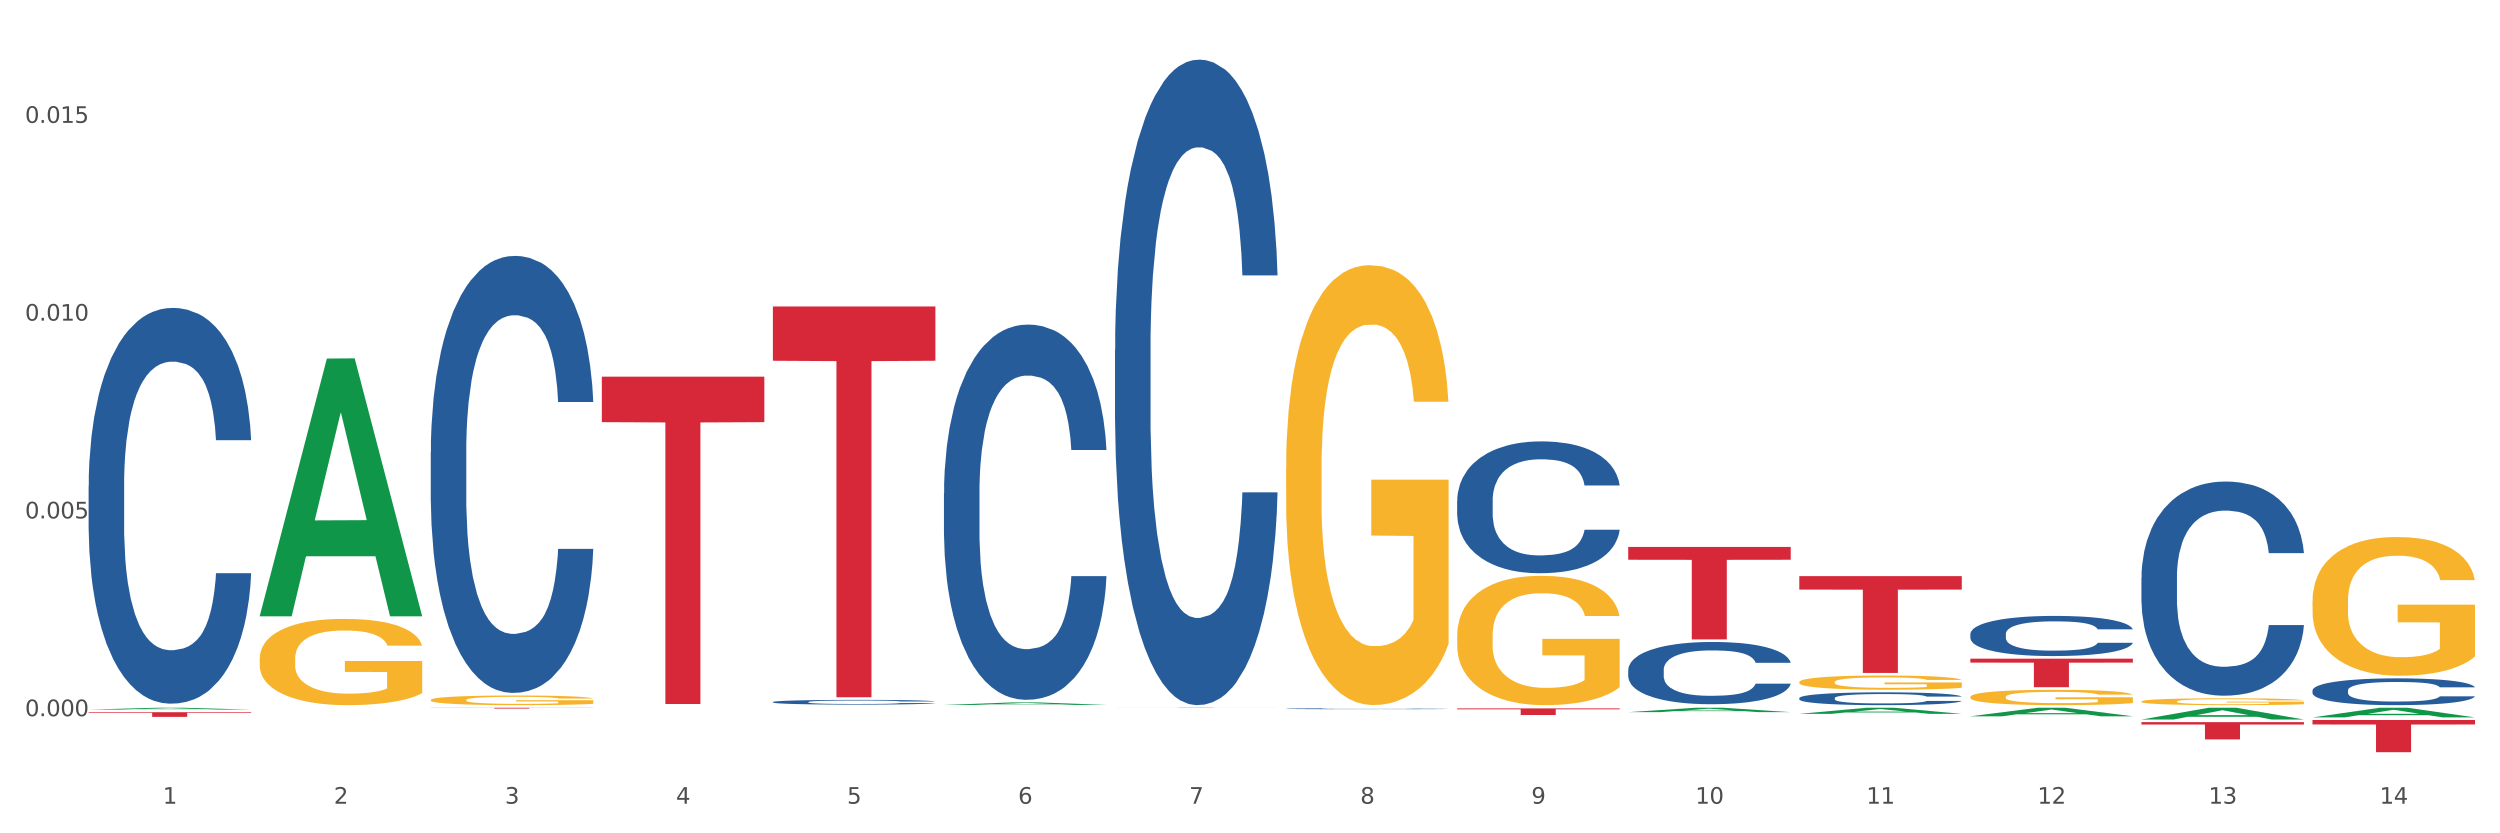 <?xml version="1.0" encoding="utf-8" standalone="no"?>
<!DOCTYPE svg PUBLIC "-//W3C//DTD SVG 1.1//EN"
  "http://www.w3.org/Graphics/SVG/1.1/DTD/svg11.dtd">
<svg xmlns:xlink="http://www.w3.org/1999/xlink" width="1080pt" height="360pt" viewBox="0 0 1080 360" xmlns="http://www.w3.org/2000/svg" version="1.1">
 <rect x="0" y="0" width="1080" height="360" fill="#333333" stroke="none"/>
 <defs>
  <style type="text/css">*{stroke-linejoin: round; stroke-linecap: butt}</style>
 </defs>
 <g id="figure_1">
  <g id="patch_1">
   <path d="M 0 360 
L 1080 360 
L 1080 0 
L 0 0 
z
" style="fill: #ffffff; stroke: #ffffff; stroke-linejoin: miter"/>
  </g>
  <g id="axes_1">
   <g id="matplotlib.axis_1">
    <g id="xtick_1">
     <g id="text_1">
      <!-- 1 -->
      <g style="fill: #4d4d4d" transform="translate(70.332 347.204) scale(0.096 -0.096)">
       <defs>
        <path id="DejaVuSans-31" d="M 794 531 
L 1825 531 
L 1825 4091 
L 703 3866 
L 703 4441 
L 1819 4666 
L 2450 4666 
L 2450 531 
L 3481 531 
L 3481 0 
L 794 0 
L 794 531 
z
" transform="scale(0.016)"/>
       </defs>
       <use xlink:href="#DejaVuSans-31"/>
      </g>
     </g>
    </g>
    <g id="xtick_2">
     <g id="text_2">
      <!-- 2 -->
      <g style="fill: #4d4d4d" transform="translate(144.233 347.204) scale(0.096 -0.096)">
       <defs>
        <path id="DejaVuSans-32" d="M 1228 531 
L 3431 531 
L 3431 0 
L 469 0 
L 469 531 
Q 828 903 1448 1529 
Q 2069 2156 2228 2338 
Q 2531 2678 2651 2914 
Q 2772 3150 2772 3378 
Q 2772 3750 2511 3984 
Q 2250 4219 1831 4219 
Q 1534 4219 1204 4116 
Q 875 4013 500 3803 
L 500 4441 
Q 881 4594 1212 4672 
Q 1544 4750 1819 4750 
Q 2544 4750 2975 4387 
Q 3406 4025 3406 3419 
Q 3406 3131 3298 2873 
Q 3191 2616 2906 2266 
Q 2828 2175 2409 1742 
Q 1991 1309 1228 531 
z
" transform="scale(0.016)"/>
       </defs>
       <use xlink:href="#DejaVuSans-32"/>
      </g>
     </g>
    </g>
    <g id="xtick_3">
     <g id="text_3">
      <!-- 3 -->
      <g style="fill: #4d4d4d" transform="translate(218.134 347.204) scale(0.096 -0.096)">
       <defs>
        <path id="DejaVuSans-33" d="M 2597 2516 
Q 3050 2419 3304 2112 
Q 3559 1806 3559 1356 
Q 3559 666 3084 287 
Q 2609 -91 1734 -91 
Q 1441 -91 1130 -33 
Q 819 25 488 141 
L 488 750 
Q 750 597 1062 519 
Q 1375 441 1716 441 
Q 2309 441 2620 675 
Q 2931 909 2931 1356 
Q 2931 1769 2642 2001 
Q 2353 2234 1838 2234 
L 1294 2234 
L 1294 2753 
L 1863 2753 
Q 2328 2753 2575 2939 
Q 2822 3125 2822 3475 
Q 2822 3834 2567 4026 
Q 2313 4219 1838 4219 
Q 1578 4219 1281 4162 
Q 984 4106 628 3988 
L 628 4550 
Q 988 4650 1302 4700 
Q 1616 4750 1894 4750 
Q 2613 4750 3031 4423 
Q 3450 4097 3450 3541 
Q 3450 3153 3228 2886 
Q 3006 2619 2597 2516 
z
" transform="scale(0.016)"/>
       </defs>
       <use xlink:href="#DejaVuSans-33"/>
      </g>
     </g>
    </g>
    <g id="xtick_4">
     <g id="text_4">
      <!-- 4 -->
      <g style="fill: #4d4d4d" transform="translate(292.034 347.204) scale(0.096 -0.096)">
       <defs>
        <path id="DejaVuSans-34" d="M 2419 4116 
L 825 1625 
L 2419 1625 
L 2419 4116 
z
M 2253 4666 
L 3047 4666 
L 3047 1625 
L 3713 1625 
L 3713 1100 
L 3047 1100 
L 3047 0 
L 2419 0 
L 2419 1100 
L 313 1100 
L 313 1709 
L 2253 4666 
z
" transform="scale(0.016)"/>
       </defs>
       <use xlink:href="#DejaVuSans-34"/>
      </g>
     </g>
    </g>
    <g id="xtick_5">
     <g id="text_5">
      <!-- 5 -->
      <g style="fill: #4d4d4d" transform="translate(365.935 347.204) scale(0.096 -0.096)">
       <defs>
        <path id="DejaVuSans-35" d="M 691 4666 
L 3169 4666 
L 3169 4134 
L 1269 4134 
L 1269 2991 
Q 1406 3038 1543 3061 
Q 1681 3084 1819 3084 
Q 2600 3084 3056 2656 
Q 3513 2228 3513 1497 
Q 3513 744 3044 326 
Q 2575 -91 1722 -91 
Q 1428 -91 1123 -41 
Q 819 9 494 109 
L 494 744 
Q 775 591 1075 516 
Q 1375 441 1709 441 
Q 2250 441 2565 725 
Q 2881 1009 2881 1497 
Q 2881 1984 2565 2268 
Q 2250 2553 1709 2553 
Q 1456 2553 1204 2497 
Q 953 2441 691 2322 
L 691 4666 
z
" transform="scale(0.016)"/>
       </defs>
       <use xlink:href="#DejaVuSans-35"/>
      </g>
     </g>
    </g>
    <g id="xtick_6">
     <g id="text_6">
      <!-- 6 -->
      <g style="fill: #4d4d4d" transform="translate(439.836 347.204) scale(0.096 -0.096)">
       <defs>
        <path id="DejaVuSans-36" d="M 2113 2584 
Q 1688 2584 1439 2293 
Q 1191 2003 1191 1497 
Q 1191 994 1439 701 
Q 1688 409 2113 409 
Q 2538 409 2786 701 
Q 3034 994 3034 1497 
Q 3034 2003 2786 2293 
Q 2538 2584 2113 2584 
z
M 3366 4563 
L 3366 3988 
Q 3128 4100 2886 4159 
Q 2644 4219 2406 4219 
Q 1781 4219 1451 3797 
Q 1122 3375 1075 2522 
Q 1259 2794 1537 2939 
Q 1816 3084 2150 3084 
Q 2853 3084 3261 2657 
Q 3669 2231 3669 1497 
Q 3669 778 3244 343 
Q 2819 -91 2113 -91 
Q 1303 -91 875 529 
Q 447 1150 447 2328 
Q 447 3434 972 4092 
Q 1497 4750 2381 4750 
Q 2619 4750 2861 4703 
Q 3103 4656 3366 4563 
z
" transform="scale(0.016)"/>
       </defs>
       <use xlink:href="#DejaVuSans-36"/>
      </g>
     </g>
    </g>
    <g id="xtick_7">
     <g id="text_7">
      <!-- 7 -->
      <g style="fill: #4d4d4d" transform="translate(513.737 347.204) scale(0.096 -0.096)">
       <defs>
        <path id="DejaVuSans-37" d="M 525 4666 
L 3525 4666 
L 3525 4397 
L 1831 0 
L 1172 0 
L 2766 4134 
L 525 4134 
L 525 4666 
z
" transform="scale(0.016)"/>
       </defs>
       <use xlink:href="#DejaVuSans-37"/>
      </g>
     </g>
    </g>
    <g id="xtick_8">
     <g id="text_8">
      <!-- 8 -->
      <g style="fill: #4d4d4d" transform="translate(587.638 347.204) scale(0.096 -0.096)">
       <defs>
        <path id="DejaVuSans-38" d="M 2034 2216 
Q 1584 2216 1326 1975 
Q 1069 1734 1069 1313 
Q 1069 891 1326 650 
Q 1584 409 2034 409 
Q 2484 409 2743 651 
Q 3003 894 3003 1313 
Q 3003 1734 2745 1975 
Q 2488 2216 2034 2216 
z
M 1403 2484 
Q 997 2584 770 2862 
Q 544 3141 544 3541 
Q 544 4100 942 4425 
Q 1341 4750 2034 4750 
Q 2731 4750 3128 4425 
Q 3525 4100 3525 3541 
Q 3525 3141 3298 2862 
Q 3072 2584 2669 2484 
Q 3125 2378 3379 2068 
Q 3634 1759 3634 1313 
Q 3634 634 3220 271 
Q 2806 -91 2034 -91 
Q 1263 -91 848 271 
Q 434 634 434 1313 
Q 434 1759 690 2068 
Q 947 2378 1403 2484 
z
M 1172 3481 
Q 1172 3119 1398 2916 
Q 1625 2713 2034 2713 
Q 2441 2713 2670 2916 
Q 2900 3119 2900 3481 
Q 2900 3844 2670 4047 
Q 2441 4250 2034 4250 
Q 1625 4250 1398 4047 
Q 1172 3844 1172 3481 
z
" transform="scale(0.016)"/>
       </defs>
       <use xlink:href="#DejaVuSans-38"/>
      </g>
     </g>
    </g>
    <g id="xtick_9">
     <g id="text_9">
      <!-- 9 -->
      <g style="fill: #4d4d4d" transform="translate(661.539 347.204) scale(0.096 -0.096)">
       <defs>
        <path id="DejaVuSans-39" d="M 703 97 
L 703 672 
Q 941 559 1184 500 
Q 1428 441 1663 441 
Q 2288 441 2617 861 
Q 2947 1281 2994 2138 
Q 2813 1869 2534 1725 
Q 2256 1581 1919 1581 
Q 1219 1581 811 2004 
Q 403 2428 403 3163 
Q 403 3881 828 4315 
Q 1253 4750 1959 4750 
Q 2769 4750 3195 4129 
Q 3622 3509 3622 2328 
Q 3622 1225 3098 567 
Q 2575 -91 1691 -91 
Q 1453 -91 1209 -44 
Q 966 3 703 97 
z
M 1959 2075 
Q 2384 2075 2632 2365 
Q 2881 2656 2881 3163 
Q 2881 3666 2632 3958 
Q 2384 4250 1959 4250 
Q 1534 4250 1286 3958 
Q 1038 3666 1038 3163 
Q 1038 2656 1286 2365 
Q 1534 2075 1959 2075 
z
" transform="scale(0.016)"/>
       </defs>
       <use xlink:href="#DejaVuSans-39"/>
      </g>
     </g>
    </g>
    <g id="xtick_10">
     <g id="text_10">
      <!-- 10 -->
      <g style="fill: #4d4d4d" transform="translate(732.386 347.204) scale(0.096 -0.096)">
       <defs>
        <path id="DejaVuSans-30" d="M 2034 4250 
Q 1547 4250 1301 3770 
Q 1056 3291 1056 2328 
Q 1056 1369 1301 889 
Q 1547 409 2034 409 
Q 2525 409 2770 889 
Q 3016 1369 3016 2328 
Q 3016 3291 2770 3770 
Q 2525 4250 2034 4250 
z
M 2034 4750 
Q 2819 4750 3233 4129 
Q 3647 3509 3647 2328 
Q 3647 1150 3233 529 
Q 2819 -91 2034 -91 
Q 1250 -91 836 529 
Q 422 1150 422 2328 
Q 422 3509 836 4129 
Q 1250 4750 2034 4750 
z
" transform="scale(0.016)"/>
       </defs>
       <use xlink:href="#DejaVuSans-31"/>
       <use xlink:href="#DejaVuSans-30" transform="translate(63.623 0)"/>
      </g>
     </g>
    </g>
    <g id="xtick_11">
     <g id="text_11">
      <!-- 11 -->
      <g style="fill: #4d4d4d" transform="translate(806.287 347.204) scale(0.096 -0.096)">
       <use xlink:href="#DejaVuSans-31"/>
       <use xlink:href="#DejaVuSans-31" transform="translate(63.623 0)"/>
      </g>
     </g>
    </g>
    <g id="xtick_12">
     <g id="text_12">
      <!-- 12 -->
      <g style="fill: #4d4d4d" transform="translate(880.187 347.204) scale(0.096 -0.096)">
       <use xlink:href="#DejaVuSans-31"/>
       <use xlink:href="#DejaVuSans-32" transform="translate(63.623 0)"/>
      </g>
     </g>
    </g>
    <g id="xtick_13">
     <g id="text_13">
      <!-- 13 -->
      <g style="fill: #4d4d4d" transform="translate(954.088 347.204) scale(0.096 -0.096)">
       <use xlink:href="#DejaVuSans-31"/>
       <use xlink:href="#DejaVuSans-33" transform="translate(63.623 0)"/>
      </g>
     </g>
    </g>
    <g id="xtick_14">
     <g id="text_14">
      <!-- 14 -->
      <g style="fill: #4d4d4d" transform="translate(1027.989 347.204) scale(0.096 -0.096)">
       <use xlink:href="#DejaVuSans-31"/>
       <use xlink:href="#DejaVuSans-34" transform="translate(63.623 0)"/>
      </g>
     </g>
    </g>
    <g id="xtick_15"/>
    <g id="xtick_16"/>
    <g id="xtick_17"/>
    <g id="xtick_18"/>
    <g id="xtick_19"/>
    <g id="xtick_20"/>
    <g id="xtick_21"/>
    <g id="xtick_22"/>
    <g id="xtick_23"/>
    <g id="xtick_24"/>
    <g id="xtick_25"/>
    <g id="xtick_26"/>
    <g id="xtick_27"/>
   </g>
   <g id="matplotlib.axis_2">
    <g id="ytick_1">
     <g id="text_15">
      <!-- 0.000 -->
      <g style="fill: #4d4d4d" transform="translate(10.8 309.395) scale(0.096 -0.096)">
       <defs>
        <path id="DejaVuSans-2e" d="M 684 794 
L 1344 794 
L 1344 0 
L 684 0 
L 684 794 
z
" transform="scale(0.016)"/>
       </defs>
       <use xlink:href="#DejaVuSans-30"/>
       <use xlink:href="#DejaVuSans-2e" transform="translate(63.623 0)"/>
       <use xlink:href="#DejaVuSans-30" transform="translate(95.41 0)"/>
       <use xlink:href="#DejaVuSans-30" transform="translate(159.033 0)"/>
       <use xlink:href="#DejaVuSans-30" transform="translate(222.656 0)"/>
      </g>
     </g>
    </g>
    <g id="ytick_2">
     <g id="text_16">
      <!-- 0.005 -->
      <g style="fill: #4d4d4d" transform="translate(10.8 223.956) scale(0.096 -0.096)">
       <use xlink:href="#DejaVuSans-30"/>
       <use xlink:href="#DejaVuSans-2e" transform="translate(63.623 0)"/>
       <use xlink:href="#DejaVuSans-30" transform="translate(95.41 0)"/>
       <use xlink:href="#DejaVuSans-30" transform="translate(159.033 0)"/>
       <use xlink:href="#DejaVuSans-35" transform="translate(222.656 0)"/>
      </g>
     </g>
    </g>
    <g id="ytick_3">
     <g id="text_17">
      <!-- 0.010 -->
      <g style="fill: #4d4d4d" transform="translate(10.8 138.517) scale(0.096 -0.096)">
       <use xlink:href="#DejaVuSans-30"/>
       <use xlink:href="#DejaVuSans-2e" transform="translate(63.623 0)"/>
       <use xlink:href="#DejaVuSans-30" transform="translate(95.41 0)"/>
       <use xlink:href="#DejaVuSans-31" transform="translate(159.033 0)"/>
       <use xlink:href="#DejaVuSans-30" transform="translate(222.656 0)"/>
      </g>
     </g>
    </g>
    <g id="ytick_4">
     <g id="text_18">
      <!-- 0.015 -->
      <g style="fill: #4d4d4d" transform="translate(10.8 53.078) scale(0.096 -0.096)">
       <use xlink:href="#DejaVuSans-30"/>
       <use xlink:href="#DejaVuSans-2e" transform="translate(63.623 0)"/>
       <use xlink:href="#DejaVuSans-30" transform="translate(95.41 0)"/>
       <use xlink:href="#DejaVuSans-31" transform="translate(159.033 0)"/>
       <use xlink:href="#DejaVuSans-35" transform="translate(222.656 0)"/>
      </g>
     </g>
    </g>
    <g id="ytick_5"/>
    <g id="ytick_6"/>
    <g id="ytick_7"/>
   </g>
   <g id="PolyCollection_1">
    <path d="M 38.283 306.544 
L 38.355 306.543 
L 67.306 305.749 
L 79.321 305.748 
L 108.489 306.545 
L 94.592 306.545 
L 88.296 306.36 
L 58.404 306.36 
L 58.187 306.363 
L 52.107 306.545 
L 38.283 306.545 
L 38.283 306.544 
L 62.167 306.249 
L 84.532 306.248 
L 73.458 305.918 
L 73.314 305.916 
L 73.169 305.919 
L 62.095 306.248 
L 62.167 306.249 
L 38.283 306.544 
z
" clip-path="url(#p5c833cfc28)" style="fill: #109648"/>
    <path d="M 629.49 216.269 
L 629.573 216.217 
L 629.573 214.761 
L 629.822 212.785 
L 630.735 209.144 
L 631.896 206.387 
L 633.888 203.162 
L 634.967 201.81 
L 636.378 200.302 
L 639.282 197.857 
L 642.602 195.777 
L 644.925 194.633 
L 646.668 193.904 
L 650.568 192.604 
L 652.809 192.032 
L 655.132 191.564 
L 657.124 191.252 
L 660.444 190.888 
L 663.099 190.732 
L 666.17 190.68 
L 668.742 190.732 
L 672.144 190.94 
L 677.124 191.564 
L 679.032 191.928 
L 681.605 192.552 
L 684.26 193.384 
L 686.418 194.216 
L 688.908 195.413 
L 691.48 196.973 
L 693.97 198.949 
L 695.712 200.77 
L 697.123 202.694 
L 698.368 205.035 
L 699.281 207.583 
L 699.696 209.716 
L 684.509 209.716 
L 684.094 207.791 
L 683.265 205.711 
L 682.435 204.307 
L 681.522 203.162 
L 680.111 201.862 
L 678.866 201.03 
L 676.792 200.042 
L 674.883 199.418 
L 673.306 199.054 
L 671.398 198.741 
L 667.331 198.429 
L 664.427 198.429 
L 662.601 198.533 
L 660.361 198.793 
L 658.452 199.158 
L 656.211 199.782 
L 654.469 200.458 
L 652.726 201.342 
L 651.73 201.966 
L 650.236 203.11 
L 649.24 204.047 
L 647.913 205.659 
L 647.166 206.803 
L 645.838 209.768 
L 645.257 211.952 
L 645.008 213.461 
L 644.842 215.125 
L 644.842 223.239 
L 645.34 226.88 
L 645.755 228.44 
L 646.419 230.208 
L 647.664 232.497 
L 649.489 234.733 
L 651.398 236.346 
L 652.975 237.334 
L 654.469 238.062 
L 655.962 238.634 
L 657.788 239.154 
L 659.282 239.466 
L 661.522 239.779 
L 664.178 239.935 
L 666.253 239.935 
L 670.485 239.675 
L 672.393 239.414 
L 674.219 239.05 
L 676.211 238.478 
L 677.788 237.854 
L 678.7 237.386 
L 680.194 236.398 
L 681.356 235.358 
L 682.352 234.161 
L 683.016 233.121 
L 683.762 231.561 
L 684.343 229.792 
L 684.509 228.856 
L 699.696 228.856 
L 699.364 230.729 
L 698.783 232.549 
L 697.621 234.994 
L 696.708 236.398 
L 695.297 238.114 
L 693.804 239.571 
L 691.729 241.183 
L 689.82 242.379 
L 687.829 243.419 
L 685.671 244.356 
L 681.771 245.656 
L 680.36 246.02 
L 677.373 246.644 
L 675.049 247.008 
L 671.647 247.372 
L 668.161 247.58 
L 664.51 247.632 
L 661.273 247.528 
L 657.705 247.216 
L 655.464 246.904 
L 652.975 246.436 
L 650.07 245.708 
L 647.332 244.824 
L 644.759 243.783 
L 642.353 242.587 
L 640.112 241.235 
L 637.208 238.998 
L 635.05 236.814 
L 633.473 234.785 
L 632.394 233.069 
L 631.316 230.885 
L 630.735 229.376 
L 629.822 225.735 
L 629.49 222.355 
L 629.49 216.269 
z
" clip-path="url(#p5c833cfc28)" style="fill: #255c99"/>
    <path d="M 703.391 289.412 
L 703.474 289.387 
L 703.474 288.699 
L 703.723 287.766 
L 704.636 286.047 
L 705.797 284.746 
L 707.789 283.223 
L 708.868 282.585 
L 710.279 281.873 
L 713.183 280.718 
L 716.502 279.736 
L 718.826 279.196 
L 720.569 278.852 
L 724.469 278.238 
L 726.71 277.968 
L 729.033 277.747 
L 731.025 277.6 
L 734.344 277.428 
L 737 277.354 
L 740.07 277.33 
L 742.643 277.354 
L 746.045 277.452 
L 751.024 277.747 
L 752.933 277.919 
L 755.506 278.214 
L 758.161 278.606 
L 760.319 278.999 
L 762.808 279.564 
L 765.381 280.301 
L 767.871 281.234 
L 769.613 282.094 
L 771.024 283.002 
L 772.269 284.107 
L 773.182 285.311 
L 773.597 286.317 
L 758.41 286.317 
L 757.995 285.409 
L 757.165 284.427 
L 756.336 283.763 
L 755.423 283.223 
L 754.012 282.609 
L 752.767 282.216 
L 750.693 281.75 
L 748.784 281.455 
L 747.207 281.283 
L 745.298 281.136 
L 741.232 280.989 
L 738.328 280.989 
L 736.502 281.038 
L 734.261 281.16 
L 732.353 281.332 
L 730.112 281.627 
L 728.369 281.946 
L 726.627 282.364 
L 725.631 282.658 
L 724.137 283.199 
L 723.141 283.641 
L 721.814 284.402 
L 721.067 284.942 
L 719.739 286.342 
L 719.158 287.373 
L 718.909 288.086 
L 718.743 288.871 
L 718.743 292.702 
L 719.241 294.421 
L 719.656 295.158 
L 720.32 295.993 
L 721.565 297.073 
L 723.39 298.129 
L 725.299 298.891 
L 726.876 299.357 
L 728.369 299.701 
L 729.863 299.971 
L 731.689 300.217 
L 733.183 300.364 
L 735.423 300.511 
L 738.079 300.585 
L 740.153 300.585 
L 744.386 300.462 
L 746.294 300.34 
L 748.12 300.168 
L 750.112 299.898 
L 751.688 299.603 
L 752.601 299.382 
L 754.095 298.915 
L 755.257 298.424 
L 756.253 297.859 
L 756.916 297.368 
L 757.663 296.631 
L 758.244 295.796 
L 758.41 295.354 
L 773.597 295.354 
L 773.265 296.239 
L 772.684 297.098 
L 771.522 298.252 
L 770.609 298.915 
L 769.198 299.726 
L 767.705 300.413 
L 765.63 301.175 
L 763.721 301.739 
L 761.73 302.23 
L 759.572 302.672 
L 755.672 303.286 
L 754.261 303.458 
L 751.273 303.753 
L 748.95 303.925 
L 745.547 304.097 
L 742.062 304.195 
L 738.411 304.22 
L 735.174 304.17 
L 731.606 304.023 
L 729.365 303.876 
L 726.876 303.655 
L 723.971 303.311 
L 721.233 302.894 
L 718.66 302.402 
L 716.254 301.838 
L 714.013 301.199 
L 711.108 300.143 
L 708.951 299.112 
L 707.374 298.154 
L 706.295 297.344 
L 705.216 296.312 
L 704.636 295.6 
L 703.723 293.881 
L 703.391 292.285 
L 703.391 289.412 
z
" clip-path="url(#p5c833cfc28)" style="fill: #255c99"/>
    <path d="M 777.292 301.574 
L 777.375 301.569 
L 777.375 301.428 
L 777.624 301.235 
L 778.536 300.881 
L 779.698 300.612 
L 781.69 300.298 
L 782.769 300.167 
L 784.179 300.02 
L 787.084 299.782 
L 790.403 299.579 
L 792.727 299.468 
L 794.47 299.397 
L 798.37 299.271 
L 800.611 299.215 
L 802.934 299.169 
L 804.926 299.139 
L 808.245 299.103 
L 810.901 299.088 
L 813.971 299.083 
L 816.544 299.088 
L 819.946 299.108 
L 824.925 299.169 
L 826.834 299.205 
L 829.407 299.265 
L 832.062 299.346 
L 834.22 299.427 
L 836.709 299.544 
L 839.282 299.696 
L 841.771 299.888 
L 843.514 300.065 
L 844.925 300.253 
L 846.17 300.481 
L 847.082 300.729 
L 847.497 300.936 
L 832.311 300.936 
L 831.896 300.749 
L 831.066 300.547 
L 830.236 300.41 
L 829.324 300.298 
L 827.913 300.172 
L 826.668 300.091 
L 824.593 299.995 
L 822.685 299.934 
L 821.108 299.898 
L 819.199 299.868 
L 815.133 299.838 
L 812.229 299.838 
L 810.403 299.848 
L 808.162 299.873 
L 806.254 299.909 
L 804.013 299.969 
L 802.27 300.035 
L 800.528 300.121 
L 799.532 300.182 
L 798.038 300.293 
L 797.042 300.385 
L 795.714 300.541 
L 794.968 300.653 
L 793.64 300.942 
L 793.059 301.154 
L 792.81 301.301 
L 792.644 301.463 
L 792.644 302.253 
L 793.142 302.607 
L 793.557 302.759 
L 794.221 302.932 
L 795.465 303.154 
L 797.291 303.372 
L 799.2 303.529 
L 800.777 303.625 
L 802.27 303.696 
L 803.764 303.752 
L 805.59 303.802 
L 807.083 303.833 
L 809.324 303.863 
L 811.98 303.878 
L 814.054 303.878 
L 818.286 303.853 
L 820.195 303.828 
L 822.021 303.792 
L 824.012 303.737 
L 825.589 303.676 
L 826.502 303.63 
L 827.996 303.534 
L 829.158 303.433 
L 830.153 303.316 
L 830.817 303.215 
L 831.564 303.063 
L 832.145 302.891 
L 832.311 302.8 
L 847.497 302.8 
L 847.165 302.982 
L 846.585 303.159 
L 845.423 303.397 
L 844.51 303.534 
L 843.099 303.701 
L 841.605 303.843 
L 839.531 304 
L 837.622 304.116 
L 835.63 304.218 
L 833.473 304.309 
L 829.573 304.435 
L 828.162 304.471 
L 825.174 304.532 
L 822.851 304.567 
L 819.448 304.603 
L 815.963 304.623 
L 812.312 304.628 
L 809.075 304.618 
L 805.507 304.587 
L 803.266 304.557 
L 800.777 304.511 
L 797.872 304.44 
L 795.134 304.354 
L 792.561 304.253 
L 790.154 304.137 
L 787.914 304.005 
L 785.009 303.787 
L 782.852 303.575 
L 781.275 303.377 
L 780.196 303.21 
L 779.117 302.997 
L 778.536 302.851 
L 777.624 302.496 
L 777.292 302.167 
L 777.292 301.574 
z
" clip-path="url(#p5c833cfc28)" style="fill: #255c99"/>
    <path d="M 851.192 273.866 
L 851.275 273.85 
L 851.275 273.407 
L 851.524 272.805 
L 852.437 271.696 
L 853.599 270.857 
L 855.591 269.875 
L 856.67 269.463 
L 858.08 269.004 
L 860.985 268.259 
L 864.304 267.626 
L 866.628 267.277 
L 868.37 267.055 
L 872.271 266.66 
L 874.511 266.485 
L 876.835 266.343 
L 878.827 266.248 
L 882.146 266.137 
L 884.802 266.089 
L 887.872 266.073 
L 890.445 266.089 
L 893.847 266.153 
L 898.826 266.343 
L 900.735 266.454 
L 903.307 266.644 
L 905.963 266.897 
L 908.121 267.151 
L 910.61 267.515 
L 913.183 267.99 
L 915.672 268.592 
L 917.415 269.146 
L 918.826 269.732 
L 920.071 270.445 
L 920.983 271.221 
L 921.398 271.87 
L 906.212 271.87 
L 905.797 271.284 
L 904.967 270.651 
L 904.137 270.223 
L 903.224 269.875 
L 901.814 269.479 
L 900.569 269.225 
L 898.494 268.924 
L 896.586 268.734 
L 895.009 268.624 
L 893.1 268.528 
L 889.034 268.433 
L 886.129 268.433 
L 884.304 268.465 
L 882.063 268.544 
L 880.154 268.655 
L 877.914 268.845 
L 876.171 269.051 
L 874.428 269.32 
L 873.433 269.51 
L 871.939 269.859 
L 870.943 270.144 
L 869.615 270.635 
L 868.868 270.983 
L 867.541 271.886 
L 866.96 272.552 
L 866.711 273.011 
L 866.545 273.518 
L 866.545 275.989 
L 867.043 277.097 
L 867.458 277.572 
L 868.122 278.111 
L 869.366 278.808 
L 871.192 279.489 
L 873.101 279.98 
L 874.677 280.281 
L 876.171 280.503 
L 877.665 280.677 
L 879.491 280.835 
L 880.984 280.93 
L 883.225 281.025 
L 885.88 281.073 
L 887.955 281.073 
L 892.187 280.994 
L 894.096 280.914 
L 895.922 280.803 
L 897.913 280.629 
L 899.49 280.439 
L 900.403 280.297 
L 901.897 279.996 
L 903.058 279.679 
L 904.054 279.315 
L 904.718 278.998 
L 905.465 278.523 
L 906.046 277.984 
L 906.212 277.699 
L 921.398 277.699 
L 921.066 278.269 
L 920.485 278.824 
L 919.324 279.568 
L 918.411 279.996 
L 917 280.518 
L 915.506 280.962 
L 913.432 281.453 
L 911.523 281.817 
L 909.531 282.134 
L 907.374 282.419 
L 903.473 282.815 
L 902.063 282.926 
L 899.075 283.116 
L 896.752 283.227 
L 893.349 283.338 
L 889.864 283.401 
L 886.212 283.417 
L 882.976 283.385 
L 879.408 283.29 
L 877.167 283.195 
L 874.677 283.053 
L 871.773 282.831 
L 869.034 282.562 
L 866.462 282.245 
L 864.055 281.881 
L 861.815 281.469 
L 858.91 280.788 
L 856.752 280.122 
L 855.176 279.505 
L 854.097 278.982 
L 853.018 278.317 
L 852.437 277.857 
L 851.524 276.749 
L 851.192 275.719 
L 851.192 273.866 
z
" clip-path="url(#p5c833cfc28)" style="fill: #255c99"/>
    <path d="M 998.994 298.251 
L 999.077 298.24 
L 999.077 297.944 
L 999.326 297.542 
L 1000.239 296.802 
L 1001.401 296.241 
L 1003.392 295.586 
L 1004.471 295.311 
L 1005.882 295.004 
L 1008.786 294.507 
L 1012.106 294.084 
L 1014.43 293.851 
L 1016.172 293.703 
L 1020.073 293.439 
L 1022.313 293.323 
L 1024.637 293.227 
L 1026.628 293.164 
L 1029.948 293.09 
L 1032.603 293.058 
L 1035.674 293.048 
L 1038.246 293.058 
L 1041.649 293.1 
L 1046.628 293.227 
L 1048.537 293.301 
L 1051.109 293.428 
L 1053.765 293.598 
L 1055.922 293.767 
L 1058.412 294.01 
L 1060.984 294.327 
L 1063.474 294.729 
L 1065.217 295.099 
L 1066.627 295.491 
L 1067.872 295.966 
L 1068.785 296.485 
L 1069.2 296.918 
L 1054.014 296.918 
L 1053.599 296.527 
L 1052.769 296.104 
L 1051.939 295.818 
L 1051.026 295.586 
L 1049.615 295.321 
L 1048.371 295.152 
L 1046.296 294.951 
L 1044.387 294.824 
L 1042.811 294.75 
L 1040.902 294.687 
L 1036.836 294.623 
L 1033.931 294.623 
L 1032.105 294.644 
L 1029.865 294.697 
L 1027.956 294.771 
L 1025.716 294.898 
L 1023.973 295.036 
L 1022.23 295.216 
L 1021.234 295.342 
L 1019.741 295.575 
L 1018.745 295.766 
L 1017.417 296.093 
L 1016.67 296.326 
L 1015.342 296.929 
L 1014.761 297.373 
L 1014.512 297.68 
L 1014.347 298.018 
L 1014.347 299.668 
L 1014.844 300.408 
L 1015.259 300.725 
L 1015.923 301.085 
L 1017.168 301.55 
L 1018.994 302.005 
L 1020.902 302.333 
L 1022.479 302.534 
L 1023.973 302.682 
L 1025.467 302.798 
L 1027.292 302.904 
L 1028.786 302.967 
L 1031.027 303.031 
L 1033.682 303.063 
L 1035.757 303.063 
L 1039.989 303.01 
L 1041.898 302.957 
L 1043.723 302.883 
L 1045.715 302.767 
L 1047.292 302.64 
L 1048.205 302.544 
L 1049.698 302.344 
L 1050.86 302.132 
L 1051.856 301.889 
L 1052.52 301.677 
L 1053.267 301.36 
L 1053.848 301 
L 1054.014 300.81 
L 1069.2 300.81 
L 1068.868 301.191 
L 1068.287 301.561 
L 1067.125 302.058 
L 1066.213 302.344 
L 1064.802 302.693 
L 1063.308 302.989 
L 1061.233 303.316 
L 1059.325 303.56 
L 1057.333 303.771 
L 1055.175 303.962 
L 1051.275 304.226 
L 1049.864 304.3 
L 1046.877 304.427 
L 1044.553 304.501 
L 1041.151 304.575 
L 1037.665 304.617 
L 1034.014 304.628 
L 1030.778 304.607 
L 1027.209 304.543 
L 1024.969 304.48 
L 1022.479 304.385 
L 1019.575 304.237 
L 1016.836 304.057 
L 1014.264 303.845 
L 1011.857 303.602 
L 1009.616 303.327 
L 1006.712 302.872 
L 1004.554 302.428 
L 1002.977 302.016 
L 1001.899 301.667 
L 1000.82 301.223 
L 1000.239 300.916 
L 999.326 300.176 
L 998.994 299.488 
L 998.994 298.251 
z
" clip-path="url(#p5c833cfc28)" style="fill: #255c99"/>
    <path d="M 38.283 307.665 
L 108.489 307.665 
L 108.489 307.945 
L 80.872 307.947 
L 80.872 309.681 
L 65.733 309.681 
L 65.733 307.947 
L 38.283 307.945 
L 38.283 307.667 
L 38.283 307.665 
z
" clip-path="url(#p5c833cfc28)" style="fill: #d62839"/>
    <path d="M 186.085 305.748 
L 256.291 305.748 
L 256.291 305.798 
L 228.674 305.798 
L 228.674 306.109 
L 213.535 306.109 
L 213.535 305.798 
L 186.085 305.798 
L 186.085 305.748 
L 186.085 305.748 
z
" clip-path="url(#p5c833cfc28)" style="fill: #d62839"/>
    <path d="M 259.986 162.713 
L 330.191 162.713 
L 330.191 182.366 
L 302.575 182.499 
L 302.575 304.137 
L 287.436 304.137 
L 287.436 182.499 
L 259.986 182.366 
L 259.986 162.845 
L 259.986 162.713 
z
" clip-path="url(#p5c833cfc28)" style="fill: #d62839"/>
    <path d="M 333.886 132.381 
L 404.092 132.381 
L 404.092 155.845 
L 376.476 156.004 
L 376.476 301.227 
L 361.337 301.227 
L 361.337 156.004 
L 333.886 155.845 
L 333.886 132.539 
L 333.886 132.381 
z
" clip-path="url(#p5c833cfc28)" style="fill: #d62839"/>
    <path d="M 481.688 305.748 
L 551.894 305.748 
L 551.894 305.761 
L 524.277 305.761 
L 524.277 305.841 
L 509.138 305.841 
L 509.138 305.761 
L 481.688 305.761 
L 481.688 305.748 
L 481.688 305.748 
z
" clip-path="url(#p5c833cfc28)" style="fill: #d62839"/>
    <path d="M 629.49 306.025 
L 699.696 306.025 
L 699.696 306.422 
L 672.079 306.424 
L 672.079 308.876 
L 656.94 308.876 
L 656.94 306.424 
L 629.49 306.422 
L 629.49 306.028 
L 629.49 306.025 
z
" clip-path="url(#p5c833cfc28)" style="fill: #d62839"/>
    <path d="M 703.391 236.262 
L 773.597 236.262 
L 773.597 241.813 
L 745.98 241.851 
L 745.98 276.21 
L 730.841 276.21 
L 730.841 241.851 
L 703.391 241.813 
L 703.391 236.299 
L 703.391 236.262 
z
" clip-path="url(#p5c833cfc28)" style="fill: #d62839"/>
    <path d="M 777.292 248.89 
L 847.497 248.89 
L 847.497 254.701 
L 819.881 254.74 
L 819.881 290.705 
L 804.742 290.705 
L 804.742 254.74 
L 777.292 254.701 
L 777.292 248.929 
L 777.292 248.89 
z
" clip-path="url(#p5c833cfc28)" style="fill: #d62839"/>
    <path d="M 851.192 284.537 
L 921.398 284.537 
L 921.398 286.252 
L 893.782 286.264 
L 893.782 296.881 
L 878.643 296.881 
L 878.643 286.264 
L 851.192 286.252 
L 851.192 284.548 
L 851.192 284.537 
z
" clip-path="url(#p5c833cfc28)" style="fill: #d62839"/>
    <path d="M 925.093 311.962 
L 995.299 311.962 
L 995.299 312.998 
L 967.683 313.005 
L 967.683 319.414 
L 952.543 319.414 
L 952.543 313.005 
L 925.093 312.998 
L 925.093 311.969 
L 925.093 311.962 
z
" clip-path="url(#p5c833cfc28)" style="fill: #d62839"/>
    <path d="M 998.994 311.048 
L 1069.2 311.048 
L 1069.2 312.98 
L 1041.583 312.993 
L 1041.583 324.95 
L 1026.444 324.95 
L 1026.444 312.993 
L 998.994 312.98 
L 998.994 311.061 
L 998.994 311.048 
z
" clip-path="url(#p5c833cfc28)" style="fill: #d62839"/>
    <path d="M 112.184 284.585 
L 112.267 284.551 
L 112.267 283.326 
L 112.433 282.271 
L 113.261 279.719 
L 114.505 277.609 
L 115.416 276.486 
L 116.328 275.568 
L 117.406 274.649 
L 118.732 273.696 
L 121.136 272.301 
L 122.628 271.586 
L 124.451 270.838 
L 127.767 269.749 
L 130.17 269.136 
L 132.657 268.626 
L 136.719 268.013 
L 139.371 267.741 
L 142.189 267.537 
L 145.588 267.401 
L 148.157 267.367 
L 153.793 267.469 
L 158.601 267.775 
L 160.922 268.013 
L 163.906 268.422 
L 165.481 268.694 
L 168.05 269.238 
L 170.703 269.953 
L 172.526 270.566 
L 175.261 271.722 
L 177.334 272.879 
L 179.24 274.309 
L 180.235 275.295 
L 180.981 276.214 
L 181.644 277.269 
L 182.307 278.936 
L 167.387 278.936 
L 166.807 277.745 
L 165.895 276.623 
L 164.569 275.534 
L 163.408 274.853 
L 161.419 274.002 
L 159.596 273.458 
L 157.689 273.05 
L 155.368 272.709 
L 153.545 272.539 
L 150.975 272.403 
L 145.919 272.437 
L 142.521 272.709 
L 140.2 273.05 
L 138.708 273.356 
L 137.382 273.696 
L 135.89 274.173 
L 134.149 274.887 
L 132.906 275.534 
L 131.662 276.35 
L 130.668 277.167 
L 129.756 278.12 
L 129.01 279.141 
L 128.43 280.196 
L 127.933 281.489 
L 127.518 283.632 
L 127.518 288.294 
L 127.684 289.349 
L 128.098 290.744 
L 128.596 291.799 
L 129.424 293.058 
L 130.17 293.909 
L 131.58 295.134 
L 133.154 296.155 
L 134.398 296.801 
L 135.641 297.346 
L 137.796 298.094 
L 140.2 298.707 
L 142.272 299.081 
L 145.09 299.422 
L 146.997 299.558 
L 148.654 299.626 
L 152.716 299.626 
L 155.617 299.524 
L 158.85 299.285 
L 161.336 298.979 
L 163.408 298.605 
L 165.729 297.992 
L 167.221 297.414 
L 167.221 290.302 
L 148.986 290.268 
L 148.986 285.538 
L 182.39 285.538 
L 182.39 299.422 
L 180.981 300.136 
L 179.406 300.783 
L 177.748 301.361 
L 175.261 302.076 
L 172.277 302.756 
L 169.625 303.233 
L 166.807 303.641 
L 163.491 304.015 
L 159.181 304.356 
L 156.529 304.492 
L 153.213 304.594 
L 149.318 304.628 
L 145.919 304.56 
L 142.604 304.39 
L 139.122 304.083 
L 135.724 303.641 
L 133.154 303.199 
L 130.585 302.654 
L 127.85 301.94 
L 125.695 301.259 
L 124.037 300.647 
L 122.213 299.864 
L 120.224 298.843 
L 118.732 297.924 
L 117.406 296.971 
L 115.997 295.746 
L 115.002 294.692 
L 114.007 293.364 
L 113.427 292.378 
L 112.764 290.846 
L 112.267 288.703 
L 112.184 284.585 
z
" clip-path="url(#p5c833cfc28)" style="fill: #f7b32b"/>
    <path d="M 998.994 259.689 
L 999.077 259.635 
L 999.077 257.664 
L 999.243 255.968 
L 1000.072 251.862 
L 1001.315 248.469 
L 1002.227 246.663 
L 1003.139 245.185 
L 1004.216 243.707 
L 1005.542 242.175 
L 1007.946 239.93 
L 1009.438 238.781 
L 1011.262 237.577 
L 1014.577 235.825 
L 1016.981 234.84 
L 1019.467 234.019 
L 1023.529 233.034 
L 1026.181 232.596 
L 1029 232.268 
L 1032.398 232.049 
L 1034.967 231.994 
L 1040.604 232.158 
L 1045.411 232.651 
L 1047.732 233.034 
L 1050.716 233.691 
L 1052.291 234.129 
L 1054.86 235.004 
L 1057.513 236.154 
L 1059.336 237.139 
L 1062.072 239 
L 1064.144 240.861 
L 1066.05 243.16 
L 1067.045 244.747 
L 1067.791 246.225 
L 1068.454 247.922 
L 1069.117 250.604 
L 1054.197 250.604 
L 1053.617 248.688 
L 1052.705 246.882 
L 1051.379 245.13 
L 1050.219 244.036 
L 1048.229 242.667 
L 1046.406 241.791 
L 1044.499 241.135 
L 1042.179 240.587 
L 1040.355 240.314 
L 1037.786 240.095 
L 1032.729 240.149 
L 1029.331 240.587 
L 1027.01 241.135 
L 1025.518 241.627 
L 1024.192 242.175 
L 1022.7 242.941 
L 1020.959 244.09 
L 1019.716 245.13 
L 1018.473 246.444 
L 1017.478 247.757 
L 1016.566 249.29 
L 1015.82 250.932 
L 1015.24 252.629 
L 1014.743 254.709 
L 1014.328 258.157 
L 1014.328 265.655 
L 1014.494 267.352 
L 1014.909 269.596 
L 1015.406 271.293 
L 1016.235 273.318 
L 1016.981 274.686 
L 1018.39 276.657 
L 1019.965 278.299 
L 1021.208 279.339 
L 1022.451 280.215 
L 1024.606 281.419 
L 1027.01 282.404 
L 1029.082 283.006 
L 1031.901 283.553 
L 1033.807 283.772 
L 1035.465 283.882 
L 1039.526 283.882 
L 1042.427 283.718 
L 1045.66 283.334 
L 1048.147 282.842 
L 1050.219 282.24 
L 1052.54 281.255 
L 1054.032 280.324 
L 1054.032 268.885 
L 1035.796 268.83 
L 1035.796 261.222 
L 1069.2 261.222 
L 1069.2 283.553 
L 1067.791 284.703 
L 1066.216 285.743 
L 1064.558 286.673 
L 1062.072 287.823 
L 1059.088 288.917 
L 1056.435 289.684 
L 1053.617 290.34 
L 1050.302 290.942 
L 1045.991 291.49 
L 1043.339 291.709 
L 1040.024 291.873 
L 1036.128 291.928 
L 1032.729 291.818 
L 1029.414 291.544 
L 1025.933 291.052 
L 1022.534 290.34 
L 1019.965 289.629 
L 1017.395 288.753 
L 1014.66 287.604 
L 1012.505 286.509 
L 1010.847 285.524 
L 1009.024 284.265 
L 1007.034 282.623 
L 1005.542 281.145 
L 1004.216 279.613 
L 1002.807 277.642 
L 1001.812 275.945 
L 1000.818 273.811 
L 1000.237 272.223 
L 999.574 269.76 
L 999.077 266.312 
L 998.994 259.689 
z
" clip-path="url(#p5c833cfc28)" style="fill: #f7b32b"/>
    <path d="M 925.093 303.034 
L 925.176 303.032 
L 925.176 302.934 
L 925.342 302.85 
L 926.171 302.647 
L 927.414 302.48 
L 928.326 302.39 
L 929.238 302.317 
L 930.315 302.244 
L 931.641 302.168 
L 934.045 302.058 
L 935.537 302.001 
L 937.361 301.941 
L 940.676 301.855 
L 943.08 301.806 
L 945.567 301.765 
L 949.628 301.717 
L 952.28 301.695 
L 955.099 301.679 
L 958.497 301.668 
L 961.067 301.665 
L 966.703 301.673 
L 971.51 301.698 
L 973.831 301.717 
L 976.815 301.749 
L 978.39 301.771 
L 980.96 301.814 
L 983.612 301.871 
L 985.436 301.92 
L 988.171 302.012 
L 990.243 302.104 
L 992.149 302.217 
L 993.144 302.296 
L 993.89 302.369 
L 994.553 302.453 
L 995.216 302.585 
L 980.296 302.585 
L 979.716 302.49 
L 978.805 302.401 
L 977.478 302.315 
L 976.318 302.26 
L 974.329 302.193 
L 972.505 302.15 
L 970.599 302.117 
L 968.278 302.09 
L 966.454 302.076 
L 963.885 302.066 
L 958.829 302.068 
L 955.43 302.09 
L 953.109 302.117 
L 951.617 302.141 
L 950.291 302.168 
L 948.799 302.206 
L 947.059 302.263 
L 945.815 302.315 
L 944.572 302.38 
L 943.577 302.444 
L 942.665 302.52 
L 941.92 302.601 
L 941.339 302.685 
L 940.842 302.788 
L 940.428 302.959 
L 940.428 303.329 
L 940.593 303.413 
L 941.008 303.524 
L 941.505 303.608 
L 942.334 303.708 
L 943.08 303.776 
L 944.489 303.873 
L 946.064 303.954 
L 947.307 304.006 
L 948.551 304.049 
L 950.706 304.108 
L 953.109 304.157 
L 955.182 304.187 
L 958 304.214 
L 959.906 304.225 
L 961.564 304.23 
L 965.625 304.23 
L 968.526 304.222 
L 971.759 304.203 
L 974.246 304.179 
L 976.318 304.149 
L 978.639 304.1 
L 980.131 304.054 
L 980.131 303.489 
L 961.895 303.486 
L 961.895 303.11 
L 995.299 303.11 
L 995.299 304.214 
L 993.89 304.271 
L 992.315 304.322 
L 990.657 304.368 
L 988.171 304.425 
L 985.187 304.479 
L 982.534 304.517 
L 979.716 304.549 
L 976.401 304.579 
L 972.091 304.606 
L 969.438 304.617 
L 966.123 304.625 
L 962.227 304.628 
L 958.829 304.622 
L 955.513 304.609 
L 952.032 304.585 
L 948.633 304.549 
L 946.064 304.514 
L 943.494 304.471 
L 940.759 304.414 
L 938.604 304.36 
L 936.946 304.311 
L 935.123 304.249 
L 933.133 304.168 
L 931.641 304.095 
L 930.315 304.019 
L 928.906 303.922 
L 927.912 303.838 
L 926.917 303.732 
L 926.337 303.654 
L 925.674 303.532 
L 925.176 303.362 
L 925.093 303.034 
z
" clip-path="url(#p5c833cfc28)" style="fill: #f7b32b"/>
    <path d="M 925.093 249.596 
L 925.176 249.511 
L 925.176 247.146 
L 925.425 243.935 
L 926.338 238.02 
L 927.5 233.542 
L 929.492 228.304 
L 930.57 226.107 
L 931.981 223.657 
L 934.886 219.685 
L 938.205 216.306 
L 940.529 214.447 
L 942.271 213.264 
L 946.172 211.152 
L 948.412 210.222 
L 950.736 209.462 
L 952.728 208.955 
L 956.047 208.363 
L 958.702 208.11 
L 961.773 208.025 
L 964.346 208.11 
L 967.748 208.448 
L 972.727 209.462 
L 974.636 210.053 
L 977.208 211.067 
L 979.864 212.419 
L 982.021 213.771 
L 984.511 215.714 
L 987.084 218.249 
L 989.573 221.46 
L 991.316 224.417 
L 992.727 227.543 
L 993.971 231.345 
L 994.884 235.486 
L 995.299 238.95 
L 980.113 238.95 
L 979.698 235.824 
L 978.868 232.444 
L 978.038 230.163 
L 977.125 228.304 
L 975.715 226.191 
L 974.47 224.839 
L 972.395 223.234 
L 970.486 222.22 
L 968.91 221.629 
L 967.001 221.122 
L 962.935 220.615 
L 960.03 220.615 
L 958.205 220.784 
L 955.964 221.206 
L 954.055 221.798 
L 951.815 222.812 
L 950.072 223.91 
L 948.329 225.346 
L 947.333 226.36 
L 945.84 228.219 
L 944.844 229.74 
L 943.516 232.359 
L 942.769 234.218 
L 941.441 239.034 
L 940.861 242.583 
L 940.612 245.033 
L 940.446 247.737 
L 940.446 260.918 
L 940.944 266.833 
L 941.359 269.367 
L 942.022 272.24 
L 943.267 275.958 
L 945.093 279.591 
L 947.002 282.21 
L 948.578 283.816 
L 950.072 284.999 
L 951.566 285.928 
L 953.391 286.773 
L 954.885 287.28 
L 957.126 287.787 
L 959.781 288.04 
L 961.856 288.04 
L 966.088 287.618 
L 967.997 287.195 
L 969.823 286.604 
L 971.814 285.675 
L 973.391 284.661 
L 974.304 283.9 
L 975.798 282.295 
L 976.959 280.605 
L 977.955 278.662 
L 978.619 276.972 
L 979.366 274.437 
L 979.947 271.564 
L 980.113 270.043 
L 995.299 270.043 
L 994.967 273.085 
L 994.386 276.042 
L 993.225 280.013 
L 992.312 282.295 
L 990.901 285.083 
L 989.407 287.449 
L 987.333 290.068 
L 985.424 292.011 
L 983.432 293.701 
L 981.275 295.222 
L 977.374 297.335 
L 975.963 297.926 
L 972.976 298.94 
L 970.652 299.531 
L 967.25 300.123 
L 963.765 300.461 
L 960.113 300.545 
L 956.877 300.376 
L 953.308 299.869 
L 951.068 299.362 
L 948.578 298.602 
L 945.674 297.419 
L 942.935 295.983 
L 940.363 294.293 
L 937.956 292.349 
L 935.715 290.153 
L 932.811 286.519 
L 930.653 282.971 
L 929.077 279.675 
L 927.998 276.887 
L 926.919 273.339 
L 926.338 270.888 
L 925.425 264.974 
L 925.093 259.482 
L 925.093 249.596 
z
" clip-path="url(#p5c833cfc28)" style="fill: #255c99"/>
    <path d="M 777.292 294.662 
L 777.374 294.656 
L 777.374 294.454 
L 777.54 294.28 
L 778.369 293.86 
L 779.612 293.512 
L 780.524 293.327 
L 781.436 293.176 
L 782.514 293.025 
L 783.84 292.868 
L 786.243 292.638 
L 787.735 292.52 
L 789.559 292.397 
L 792.874 292.217 
L 795.278 292.117 
L 797.765 292.033 
L 801.826 291.932 
L 804.479 291.887 
L 807.297 291.853 
L 810.695 291.831 
L 813.265 291.825 
L 818.901 291.842 
L 823.709 291.892 
L 826.03 291.932 
L 829.013 291.999 
L 830.588 292.044 
L 833.158 292.133 
L 835.81 292.251 
L 837.634 292.352 
L 840.369 292.543 
L 842.441 292.733 
L 844.348 292.969 
L 845.342 293.131 
L 846.088 293.283 
L 846.751 293.456 
L 847.415 293.731 
L 832.495 293.731 
L 831.915 293.535 
L 831.003 293.35 
L 829.677 293.17 
L 828.516 293.058 
L 826.527 292.918 
L 824.703 292.829 
L 822.797 292.761 
L 820.476 292.705 
L 818.653 292.677 
L 816.083 292.655 
L 811.027 292.66 
L 807.628 292.705 
L 805.308 292.761 
L 803.816 292.812 
L 802.489 292.868 
L 800.997 292.946 
L 799.257 293.064 
L 798.014 293.17 
L 796.77 293.305 
L 795.776 293.44 
L 794.864 293.596 
L 794.118 293.765 
L 793.538 293.938 
L 793.04 294.151 
L 792.626 294.505 
L 792.626 295.273 
L 792.792 295.446 
L 793.206 295.676 
L 793.703 295.85 
L 794.532 296.057 
L 795.278 296.197 
L 796.687 296.399 
L 798.262 296.567 
L 799.505 296.674 
L 800.749 296.764 
L 802.904 296.887 
L 805.308 296.988 
L 807.38 297.049 
L 810.198 297.106 
L 812.104 297.128 
L 813.762 297.139 
L 817.824 297.139 
L 820.725 297.122 
L 823.957 297.083 
L 826.444 297.033 
L 828.516 296.971 
L 830.837 296.87 
L 832.329 296.775 
L 832.329 295.603 
L 814.094 295.598 
L 814.094 294.818 
L 847.497 294.818 
L 847.497 297.106 
L 846.088 297.223 
L 844.513 297.33 
L 842.856 297.425 
L 840.369 297.543 
L 837.385 297.655 
L 834.733 297.733 
L 831.915 297.801 
L 828.599 297.862 
L 824.289 297.918 
L 821.636 297.941 
L 818.321 297.958 
L 814.425 297.963 
L 811.027 297.952 
L 807.711 297.924 
L 804.23 297.874 
L 800.832 297.801 
L 798.262 297.728 
L 795.693 297.638 
L 792.957 297.52 
L 790.802 297.408 
L 789.145 297.307 
L 787.321 297.178 
L 785.332 297.01 
L 783.84 296.859 
L 782.514 296.702 
L 781.104 296.5 
L 780.11 296.326 
L 779.115 296.108 
L 778.535 295.945 
L 777.872 295.693 
L 777.374 295.34 
L 777.292 294.662 
z
" clip-path="url(#p5c833cfc28)" style="fill: #f7b32b"/>
    <path d="M 925.093 310.833 
L 925.166 310.828 
L 954.117 305.753 
L 966.131 305.748 
L 995.299 310.842 
L 981.403 310.842 
L 975.106 309.656 
L 945.214 309.656 
L 944.997 309.675 
L 938.917 310.842 
L 925.093 310.842 
L 925.093 310.833 
L 948.978 308.948 
L 971.342 308.943 
L 960.269 306.834 
L 960.124 306.824 
L 959.979 306.838 
L 948.905 308.943 
L 948.978 308.948 
L 925.093 310.833 
z
" clip-path="url(#p5c833cfc28)" style="fill: #109648"/>
    <path d="M 851.192 309.436 
L 851.265 309.432 
L 880.216 305.751 
L 892.23 305.748 
L 921.398 309.443 
L 907.502 309.443 
L 901.205 308.582 
L 871.313 308.582 
L 871.096 308.596 
L 865.016 309.443 
L 851.192 309.443 
L 851.192 309.436 
L 875.077 308.069 
L 897.441 308.065 
L 886.368 306.535 
L 886.223 306.528 
L 886.078 306.539 
L 875.005 308.065 
L 875.077 308.069 
L 851.192 309.436 
z
" clip-path="url(#p5c833cfc28)" style="fill: #109648"/>
    <path d="M 777.292 308.385 
L 777.364 308.383 
L 806.315 305.75 
L 818.329 305.748 
L 847.497 308.39 
L 833.601 308.39 
L 827.304 307.775 
L 797.412 307.775 
L 797.195 307.785 
L 791.116 308.39 
L 777.292 308.39 
L 777.292 308.385 
L 801.176 307.408 
L 823.541 307.405 
L 812.467 306.311 
L 812.322 306.306 
L 812.177 306.314 
L 801.104 307.405 
L 801.176 307.408 
L 777.292 308.385 
z
" clip-path="url(#p5c833cfc28)" style="fill: #109648"/>
    <path d="M 703.391 307.647 
L 703.463 307.645 
L 732.414 305.75 
L 744.429 305.748 
L 773.597 307.651 
L 759.7 307.651 
L 753.403 307.208 
L 723.512 307.208 
L 723.294 307.215 
L 717.215 307.651 
L 703.391 307.651 
L 703.391 307.647 
L 727.275 306.943 
L 749.64 306.941 
L 738.566 306.153 
L 738.421 306.15 
L 738.277 306.155 
L 727.203 306.941 
L 727.275 306.943 
L 703.391 307.647 
z
" clip-path="url(#p5c833cfc28)" style="fill: #109648"/>
    <path d="M 407.787 304.521 
L 407.86 304.52 
L 436.811 303.448 
L 448.825 303.447 
L 477.993 304.523 
L 464.097 304.523 
L 457.8 304.272 
L 427.908 304.272 
L 427.691 304.276 
L 421.611 304.523 
L 407.787 304.523 
L 407.787 304.521 
L 431.672 304.123 
L 454.036 304.122 
L 442.963 303.676 
L 442.818 303.674 
L 442.673 303.677 
L 431.599 304.122 
L 431.672 304.123 
L 407.787 304.521 
z
" clip-path="url(#p5c833cfc28)" style="fill: #109648"/>
    <path d="M 38.283 209.839 
L 38.366 209.683 
L 38.366 205.31 
L 38.615 199.377 
L 39.528 188.447 
L 40.69 180.171 
L 42.681 170.491 
L 43.76 166.431 
L 45.171 161.903 
L 48.075 154.564 
L 51.395 148.318 
L 53.718 144.883 
L 55.461 142.697 
L 59.361 138.793 
L 61.602 137.076 
L 63.926 135.671 
L 65.917 134.734 
L 69.237 133.641 
L 71.892 133.172 
L 74.963 133.016 
L 77.535 133.172 
L 80.938 133.797 
L 85.917 135.671 
L 87.825 136.764 
L 90.398 138.637 
L 93.053 141.136 
L 95.211 143.634 
L 97.701 147.225 
L 100.273 151.909 
L 102.763 157.843 
L 104.506 163.308 
L 105.916 169.085 
L 107.161 176.112 
L 108.074 183.763 
L 108.489 190.165 
L 93.302 190.165 
L 92.888 184.387 
L 92.058 178.142 
L 91.228 173.926 
L 90.315 170.491 
L 88.904 166.587 
L 87.659 164.089 
L 85.585 161.122 
L 83.676 159.248 
L 82.099 158.155 
L 80.191 157.218 
L 76.124 156.281 
L 73.22 156.281 
L 71.394 156.594 
L 69.154 157.374 
L 67.245 158.467 
L 65.004 160.341 
L 63.262 162.371 
L 61.519 165.026 
L 60.523 166.899 
L 59.029 170.334 
L 58.034 173.145 
L 56.706 177.985 
L 55.959 181.421 
L 54.631 190.321 
L 54.05 196.879 
L 53.801 201.407 
L 53.635 206.403 
L 53.635 230.762 
L 54.133 241.692 
L 54.548 246.376 
L 55.212 251.685 
L 56.457 258.555 
L 58.283 265.27 
L 60.191 270.11 
L 61.768 273.077 
L 63.262 275.263 
L 64.755 276.98 
L 66.581 278.542 
L 68.075 279.479 
L 70.315 280.415 
L 72.971 280.884 
L 75.046 280.884 
L 79.278 280.103 
L 81.187 279.322 
L 83.012 278.229 
L 85.004 276.512 
L 86.581 274.638 
L 87.493 273.233 
L 88.987 270.266 
L 90.149 267.143 
L 91.145 263.552 
L 91.809 260.429 
L 92.556 255.745 
L 93.136 250.436 
L 93.302 247.625 
L 108.489 247.625 
L 108.157 253.246 
L 107.576 258.712 
L 106.414 266.05 
L 105.501 270.266 
L 104.091 275.419 
L 102.597 279.791 
L 100.522 284.631 
L 98.614 288.223 
L 96.622 291.345 
L 94.464 294.156 
L 90.564 298.06 
L 89.153 299.153 
L 86.166 301.026 
L 83.842 302.119 
L 80.44 303.212 
L 76.954 303.837 
L 73.303 303.993 
L 70.066 303.681 
L 66.498 302.744 
L 64.257 301.807 
L 61.768 300.402 
L 58.863 298.216 
L 56.125 295.561 
L 53.552 292.438 
L 51.146 288.847 
L 48.905 284.787 
L 46.001 278.073 
L 43.843 271.515 
L 42.266 265.426 
L 41.187 260.273 
L 40.109 253.715 
L 39.528 249.187 
L 38.615 238.257 
L 38.283 228.107 
L 38.283 209.839 
z
" clip-path="url(#p5c833cfc28)" style="fill: #255c99"/>
    <path d="M 333.886 303.267 
L 333.969 303.265 
L 333.969 303.213 
L 334.218 303.142 
L 335.131 303.011 
L 336.293 302.912 
L 338.285 302.796 
L 339.363 302.747 
L 340.774 302.693 
L 343.679 302.605 
L 346.998 302.531 
L 349.322 302.489 
L 351.064 302.463 
L 354.965 302.417 
L 357.205 302.396 
L 359.529 302.379 
L 361.521 302.368 
L 364.84 302.355 
L 367.496 302.349 
L 370.566 302.347 
L 373.139 302.349 
L 376.541 302.357 
L 381.52 302.379 
L 383.429 302.392 
L 386.001 302.415 
L 388.657 302.445 
L 390.815 302.474 
L 393.304 302.517 
L 395.877 302.574 
L 398.366 302.645 
L 400.109 302.71 
L 401.52 302.779 
L 402.764 302.863 
L 403.677 302.955 
L 404.092 303.032 
L 388.906 303.032 
L 388.491 302.962 
L 387.661 302.888 
L 386.831 302.837 
L 385.918 302.796 
L 384.508 302.749 
L 383.263 302.719 
L 381.188 302.684 
L 379.28 302.661 
L 377.703 302.648 
L 375.794 302.637 
L 371.728 302.626 
L 368.823 302.626 
L 366.998 302.63 
L 364.757 302.639 
L 362.848 302.652 
L 360.608 302.675 
L 358.865 302.699 
L 357.122 302.731 
L 356.127 302.753 
L 354.633 302.794 
L 353.637 302.828 
L 352.309 302.886 
L 351.562 302.927 
L 350.235 303.033 
L 349.654 303.112 
L 349.405 303.166 
L 349.239 303.226 
L 349.239 303.518 
L 349.737 303.649 
L 350.152 303.705 
L 350.816 303.768 
L 352.06 303.85 
L 353.886 303.931 
L 355.795 303.989 
L 357.371 304.024 
L 358.865 304.05 
L 360.359 304.071 
L 362.185 304.09 
L 363.678 304.101 
L 365.919 304.112 
L 368.574 304.118 
L 370.649 304.118 
L 374.881 304.108 
L 376.79 304.099 
L 378.616 304.086 
L 380.607 304.065 
L 382.184 304.043 
L 383.097 304.026 
L 384.591 303.991 
L 385.752 303.953 
L 386.748 303.91 
L 387.412 303.873 
L 388.159 303.817 
L 388.74 303.753 
L 388.906 303.72 
L 404.092 303.72 
L 403.76 303.787 
L 403.179 303.852 
L 402.018 303.94 
L 401.105 303.991 
L 399.694 304.052 
L 398.2 304.105 
L 396.126 304.163 
L 394.217 304.206 
L 392.225 304.243 
L 390.068 304.277 
L 386.167 304.323 
L 384.757 304.337 
L 381.769 304.359 
L 379.446 304.372 
L 376.043 304.385 
L 372.558 304.393 
L 368.906 304.394 
L 365.67 304.391 
L 362.102 304.38 
L 359.861 304.368 
L 357.371 304.351 
L 354.467 304.325 
L 351.728 304.294 
L 349.156 304.256 
L 346.749 304.213 
L 344.509 304.165 
L 341.604 304.084 
L 339.446 304.006 
L 337.87 303.933 
L 336.791 303.871 
L 335.712 303.792 
L 335.131 303.738 
L 334.218 303.607 
L 333.886 303.486 
L 333.886 303.267 
z
" clip-path="url(#p5c833cfc28)" style="fill: #255c99"/>
    <path d="M 112.184 266.038 
L 112.256 265.933 
L 141.207 154.897 
L 153.222 154.792 
L 182.39 266.247 
L 168.493 266.247 
L 162.196 240.293 
L 132.305 240.293 
L 132.088 240.712 
L 126.008 266.247 
L 112.184 266.247 
L 112.184 266.038 
L 136.068 224.805 
L 158.433 224.7 
L 147.359 178.548 
L 147.214 178.339 
L 147.07 178.653 
L 135.996 224.7 
L 136.068 224.805 
L 112.184 266.038 
z
" clip-path="url(#p5c833cfc28)" style="fill: #109648"/>
    <path d="M 407.787 213.055 
L 407.87 212.907 
L 407.87 208.762 
L 408.119 203.136 
L 409.032 192.773 
L 410.194 184.927 
L 412.186 175.748 
L 413.264 171.899 
L 414.675 167.605 
L 417.58 160.647 
L 420.899 154.725 
L 423.223 151.468 
L 424.965 149.396 
L 428.866 145.695 
L 431.106 144.066 
L 433.43 142.734 
L 435.422 141.845 
L 438.741 140.809 
L 441.396 140.365 
L 444.467 140.217 
L 447.039 140.365 
L 450.442 140.957 
L 455.421 142.734 
L 457.33 143.77 
L 459.902 145.547 
L 462.558 147.915 
L 464.715 150.284 
L 467.205 153.689 
L 469.778 158.13 
L 472.267 163.756 
L 474.01 168.938 
L 475.421 174.415 
L 476.665 181.078 
L 477.578 188.332 
L 477.993 194.402 
L 462.807 194.402 
L 462.392 188.924 
L 461.562 183.002 
L 460.732 179.005 
L 459.819 175.748 
L 458.409 172.047 
L 457.164 169.678 
L 455.089 166.865 
L 453.18 165.089 
L 451.604 164.052 
L 449.695 163.164 
L 445.629 162.276 
L 442.724 162.276 
L 440.899 162.572 
L 438.658 163.312 
L 436.749 164.348 
L 434.509 166.125 
L 432.766 168.05 
L 431.023 170.566 
L 430.027 172.343 
L 428.534 175.6 
L 427.538 178.265 
L 426.21 182.854 
L 425.463 186.111 
L 424.135 194.55 
L 423.555 200.768 
L 423.306 205.061 
L 423.14 209.798 
L 423.14 232.894 
L 423.638 243.257 
L 424.052 247.698 
L 424.716 252.732 
L 425.961 259.246 
L 427.787 265.612 
L 429.695 270.201 
L 431.272 273.014 
L 432.766 275.087 
L 434.26 276.715 
L 436.085 278.196 
L 437.579 279.084 
L 439.82 279.972 
L 442.475 280.416 
L 444.55 280.416 
L 448.782 279.676 
L 450.691 278.936 
L 452.517 277.899 
L 454.508 276.271 
L 456.085 274.494 
L 456.998 273.162 
L 458.492 270.349 
L 459.653 267.388 
L 460.649 263.983 
L 461.313 261.022 
L 462.06 256.581 
L 462.641 251.547 
L 462.807 248.883 
L 477.993 248.883 
L 477.661 254.212 
L 477.08 259.394 
L 475.918 266.352 
L 475.006 270.349 
L 473.595 275.235 
L 472.101 279.38 
L 470.027 283.969 
L 468.118 287.374 
L 466.126 290.335 
L 463.969 293 
L 460.068 296.701 
L 458.657 297.738 
L 455.67 299.514 
L 453.346 300.55 
L 449.944 301.587 
L 446.459 302.179 
L 442.807 302.327 
L 439.571 302.031 
L 436.002 301.143 
L 433.762 300.254 
L 431.272 298.922 
L 428.368 296.849 
L 425.629 294.333 
L 423.057 291.372 
L 420.65 287.967 
L 418.409 284.117 
L 415.505 277.751 
L 413.347 271.534 
L 411.771 265.76 
L 410.692 260.874 
L 409.613 254.656 
L 409.032 250.363 
L 408.119 240 
L 407.787 230.377 
L 407.787 213.055 
z
" clip-path="url(#p5c833cfc28)" style="fill: #255c99"/>
    <path d="M 186.085 195.374 
L 186.168 195.202 
L 186.168 190.374 
L 186.417 183.822 
L 187.33 171.753 
L 188.491 162.615 
L 190.483 151.926 
L 191.562 147.443 
L 192.973 142.443 
L 195.877 134.339 
L 199.196 127.443 
L 201.52 123.649 
L 203.263 121.236 
L 207.163 116.925 
L 209.404 115.029 
L 211.727 113.477 
L 213.719 112.442 
L 217.038 111.236 
L 219.694 110.718 
L 222.764 110.546 
L 225.337 110.718 
L 228.739 111.408 
L 233.718 113.477 
L 235.627 114.684 
L 238.2 116.753 
L 240.855 119.511 
L 243.013 122.27 
L 245.502 126.236 
L 248.075 131.408 
L 250.565 137.96 
L 252.307 143.994 
L 253.718 150.374 
L 254.963 158.132 
L 255.876 166.581 
L 256.291 173.65 
L 241.104 173.65 
L 240.689 167.27 
L 239.859 160.374 
L 239.03 155.719 
L 238.117 151.926 
L 236.706 147.615 
L 235.461 144.856 
L 233.387 141.581 
L 231.478 139.512 
L 229.901 138.305 
L 227.992 137.27 
L 223.926 136.236 
L 221.022 136.236 
L 219.196 136.581 
L 216.955 137.443 
L 215.047 138.65 
L 212.806 140.719 
L 211.063 142.96 
L 209.321 145.891 
L 208.325 147.96 
L 206.831 151.753 
L 205.835 154.857 
L 204.508 160.201 
L 203.761 163.995 
L 202.433 173.822 
L 201.852 181.064 
L 201.603 186.064 
L 201.437 191.581 
L 201.437 218.478 
L 201.935 230.547 
L 202.35 235.719 
L 203.014 241.581 
L 204.259 249.168 
L 206.084 256.582 
L 207.993 261.926 
L 209.57 265.202 
L 211.063 267.616 
L 212.557 269.513 
L 214.383 271.237 
L 215.877 272.271 
L 218.117 273.306 
L 220.773 273.823 
L 222.847 273.823 
L 227.08 272.961 
L 228.988 272.099 
L 230.814 270.892 
L 232.806 268.995 
L 234.382 266.926 
L 235.295 265.375 
L 236.789 262.099 
L 237.951 258.651 
L 238.947 254.685 
L 239.61 251.237 
L 240.357 246.064 
L 240.938 240.202 
L 241.104 237.099 
L 256.291 237.099 
L 255.959 243.306 
L 255.378 249.34 
L 254.216 257.444 
L 253.303 262.099 
L 251.892 267.789 
L 250.399 272.616 
L 248.324 277.961 
L 246.415 281.927 
L 244.424 285.375 
L 242.266 288.478 
L 238.366 292.789 
L 236.955 293.996 
L 233.967 296.065 
L 231.644 297.272 
L 228.241 298.478 
L 224.756 299.168 
L 221.105 299.341 
L 217.868 298.996 
L 214.3 297.961 
L 212.059 296.927 
L 209.57 295.375 
L 206.665 292.961 
L 203.927 290.03 
L 201.354 286.582 
L 198.947 282.616 
L 196.707 278.133 
L 193.802 270.72 
L 191.645 263.478 
L 190.068 256.754 
L 188.989 251.064 
L 187.91 243.823 
L 187.33 238.823 
L 186.417 226.754 
L 186.085 215.547 
L 186.085 195.374 
z
" clip-path="url(#p5c833cfc28)" style="fill: #255c99"/>
    <path d="M 481.688 151.059 
L 481.771 150.805 
L 481.771 143.674 
L 482.02 133.996 
L 482.933 116.169 
L 484.095 102.671 
L 486.086 86.881 
L 487.165 80.26 
L 488.576 72.874 
L 491.48 60.905 
L 494.8 50.718 
L 497.123 45.115 
L 498.866 41.549 
L 502.767 35.182 
L 505.007 32.381 
L 507.331 30.089 
L 509.322 28.561 
L 512.642 26.778 
L 515.297 26.014 
L 518.368 25.759 
L 520.94 26.014 
L 524.343 27.033 
L 529.322 30.089 
L 531.231 31.872 
L 533.803 34.928 
L 536.459 39.003 
L 538.616 43.077 
L 541.106 48.935 
L 543.678 56.575 
L 546.168 66.253 
L 547.911 75.166 
L 549.321 84.589 
L 550.566 96.05 
L 551.479 108.529 
L 551.894 118.97 
L 536.708 118.97 
L 536.293 109.547 
L 535.463 99.36 
L 534.633 92.484 
L 533.72 86.881 
L 532.309 80.514 
L 531.065 76.44 
L 528.99 71.601 
L 527.081 68.545 
L 525.505 66.762 
L 523.596 65.234 
L 519.53 63.706 
L 516.625 63.706 
L 514.799 64.215 
L 512.559 65.489 
L 510.65 67.271 
L 508.41 70.328 
L 506.667 73.638 
L 504.924 77.968 
L 503.928 81.024 
L 502.435 86.627 
L 501.439 91.211 
L 500.111 99.106 
L 499.364 104.709 
L 498.036 119.225 
L 497.455 129.921 
L 497.206 137.307 
L 497.04 145.456 
L 497.04 185.186 
L 497.538 203.013 
L 497.953 210.653 
L 498.617 219.312 
L 499.862 230.518 
L 501.688 241.469 
L 503.596 249.364 
L 505.173 254.202 
L 506.667 257.768 
L 508.161 260.569 
L 509.986 263.116 
L 511.48 264.644 
L 513.721 266.172 
L 516.376 266.936 
L 518.451 266.936 
L 522.683 265.663 
L 524.592 264.389 
L 526.417 262.607 
L 528.409 259.805 
L 529.986 256.749 
L 530.899 254.457 
L 532.392 249.618 
L 533.554 244.525 
L 534.55 238.667 
L 535.214 233.574 
L 535.961 225.933 
L 536.542 217.275 
L 536.708 212.69 
L 551.894 212.69 
L 551.562 221.859 
L 550.981 230.772 
L 549.819 242.742 
L 548.906 249.618 
L 547.496 258.022 
L 546.002 265.153 
L 543.927 273.048 
L 542.019 278.906 
L 540.027 283.999 
L 537.869 288.583 
L 533.969 294.95 
L 532.558 296.733 
L 529.571 299.789 
L 527.247 301.572 
L 523.845 303.354 
L 520.359 304.373 
L 516.708 304.628 
L 513.472 304.119 
L 509.903 302.59 
L 507.663 301.062 
L 505.173 298.77 
L 502.269 295.205 
L 499.53 290.875 
L 496.958 285.782 
L 494.551 279.924 
L 492.31 273.303 
L 489.406 262.352 
L 487.248 251.656 
L 485.671 241.723 
L 484.593 233.319 
L 483.514 222.623 
L 482.933 215.237 
L 482.02 197.41 
L 481.688 180.856 
L 481.688 151.059 
z
" clip-path="url(#p5c833cfc28)" style="fill: #255c99"/>
    <path d="M 555.589 306.165 
L 555.672 306.165 
L 555.672 306.154 
L 555.921 306.14 
L 556.834 306.114 
L 557.996 306.094 
L 559.987 306.071 
L 561.066 306.061 
L 562.477 306.051 
L 565.381 306.033 
L 568.701 306.018 
L 571.024 306.01 
L 572.767 306.005 
L 576.667 305.995 
L 578.908 305.991 
L 581.232 305.988 
L 583.223 305.986 
L 586.543 305.983 
L 589.198 305.982 
L 592.269 305.982 
L 594.841 305.982 
L 598.244 305.984 
L 603.223 305.988 
L 605.131 305.991 
L 607.704 305.995 
L 610.36 306.001 
L 612.517 306.007 
L 615.007 306.016 
L 617.579 306.027 
L 620.069 306.041 
L 621.812 306.054 
L 623.222 306.068 
L 624.467 306.084 
L 625.38 306.103 
L 625.795 306.118 
L 610.608 306.118 
L 610.194 306.104 
L 609.364 306.089 
L 608.534 306.079 
L 607.621 306.071 
L 606.21 306.062 
L 604.965 306.056 
L 602.891 306.049 
L 600.982 306.044 
L 599.405 306.042 
L 597.497 306.039 
L 593.43 306.037 
L 590.526 306.037 
L 588.7 306.038 
L 586.46 306.04 
L 584.551 306.042 
L 582.31 306.047 
L 580.568 306.052 
L 578.825 306.058 
L 577.829 306.062 
L 576.335 306.071 
L 575.34 306.077 
L 574.012 306.089 
L 573.265 306.097 
L 571.937 306.118 
L 571.356 306.134 
L 571.107 306.145 
L 570.941 306.157 
L 570.941 306.215 
L 571.439 306.241 
L 571.854 306.252 
L 572.518 306.265 
L 573.763 306.281 
L 575.589 306.297 
L 577.497 306.309 
L 579.074 306.316 
L 580.568 306.321 
L 582.061 306.325 
L 583.887 306.329 
L 585.381 306.331 
L 587.621 306.333 
L 590.277 306.334 
L 592.352 306.334 
L 596.584 306.332 
L 598.493 306.331 
L 600.318 306.328 
L 602.31 306.324 
L 603.887 306.319 
L 604.799 306.316 
L 606.293 306.309 
L 607.455 306.302 
L 608.451 306.293 
L 609.115 306.286 
L 609.862 306.274 
L 610.443 306.262 
L 610.608 306.255 
L 625.795 306.255 
L 625.463 306.268 
L 624.882 306.281 
L 623.72 306.299 
L 622.807 306.309 
L 621.397 306.321 
L 619.903 306.332 
L 617.828 306.343 
L 615.92 306.352 
L 613.928 306.359 
L 611.77 306.366 
L 607.87 306.375 
L 606.459 306.378 
L 603.472 306.382 
L 601.148 306.385 
L 597.746 306.388 
L 594.26 306.389 
L 590.609 306.389 
L 587.373 306.389 
L 583.804 306.386 
L 581.564 306.384 
L 579.074 306.381 
L 576.169 306.376 
L 573.431 306.369 
L 570.858 306.362 
L 568.452 306.353 
L 566.211 306.344 
L 563.307 306.328 
L 561.149 306.312 
L 559.572 306.297 
L 558.494 306.285 
L 557.415 306.27 
L 556.834 306.259 
L 555.921 306.233 
L 555.589 306.208 
L 555.589 306.165 
z
" clip-path="url(#p5c833cfc28)" style="fill: #255c99"/>
    <path d="M 186.085 302.386 
L 186.168 302.382 
L 186.168 302.245 
L 186.333 302.127 
L 187.162 301.842 
L 188.406 301.606 
L 189.317 301.48 
L 190.229 301.378 
L 191.307 301.275 
L 192.633 301.168 
L 195.037 301.012 
L 196.529 300.932 
L 198.352 300.849 
L 201.668 300.727 
L 204.071 300.658 
L 206.558 300.601 
L 210.619 300.533 
L 213.272 300.502 
L 216.09 300.479 
L 219.488 300.464 
L 222.058 300.46 
L 227.694 300.472 
L 232.502 300.506 
L 234.823 300.533 
L 237.807 300.578 
L 239.381 300.609 
L 241.951 300.67 
L 244.603 300.75 
L 246.427 300.818 
L 249.162 300.948 
L 251.234 301.077 
L 253.141 301.237 
L 254.135 301.347 
L 254.881 301.45 
L 255.545 301.568 
L 256.208 301.754 
L 241.288 301.754 
L 240.708 301.621 
L 239.796 301.496 
L 238.47 301.374 
L 237.309 301.298 
L 235.32 301.203 
L 233.496 301.142 
L 231.59 301.096 
L 229.269 301.058 
L 227.446 301.039 
L 224.876 301.024 
L 219.82 301.028 
L 216.422 301.058 
L 214.101 301.096 
L 212.609 301.13 
L 211.283 301.168 
L 209.791 301.222 
L 208.05 301.302 
L 206.807 301.374 
L 205.563 301.465 
L 204.569 301.557 
L 203.657 301.663 
L 202.911 301.777 
L 202.331 301.895 
L 201.833 302.04 
L 201.419 302.28 
L 201.419 302.801 
L 201.585 302.919 
L 201.999 303.075 
L 202.496 303.193 
L 203.325 303.334 
L 204.071 303.429 
L 205.48 303.566 
L 207.055 303.68 
L 208.299 303.753 
L 209.542 303.813 
L 211.697 303.897 
L 214.101 303.966 
L 216.173 304.008 
L 218.991 304.046 
L 220.898 304.061 
L 222.555 304.068 
L 226.617 304.068 
L 229.518 304.057 
L 232.75 304.03 
L 235.237 303.996 
L 237.309 303.954 
L 239.63 303.886 
L 241.122 303.821 
L 241.122 303.026 
L 222.887 303.022 
L 222.887 302.493 
L 256.291 302.493 
L 256.291 304.046 
L 254.881 304.125 
L 253.307 304.198 
L 251.649 304.262 
L 249.162 304.342 
L 246.178 304.419 
L 243.526 304.472 
L 240.708 304.517 
L 237.392 304.559 
L 233.082 304.597 
L 230.43 304.613 
L 227.114 304.624 
L 223.218 304.628 
L 219.82 304.62 
L 216.504 304.601 
L 213.023 304.567 
L 209.625 304.517 
L 207.055 304.468 
L 204.486 304.407 
L 201.75 304.327 
L 199.595 304.251 
L 197.938 304.183 
L 196.114 304.095 
L 194.125 303.981 
L 192.633 303.878 
L 191.307 303.772 
L 189.898 303.635 
L 188.903 303.517 
L 187.908 303.368 
L 187.328 303.258 
L 186.665 303.086 
L 186.168 302.847 
L 186.085 302.386 
z
" clip-path="url(#p5c833cfc28)" style="fill: #f7b32b"/>
    <path d="M 555.589 202.37 
L 555.672 202.197 
L 555.672 195.949 
L 555.838 190.569 
L 556.667 177.552 
L 557.91 166.792 
L 558.822 161.065 
L 559.733 156.379 
L 560.811 151.693 
L 562.137 146.833 
L 564.541 139.718 
L 566.033 136.073 
L 567.856 132.255 
L 571.172 126.701 
L 573.576 123.577 
L 576.062 120.974 
L 580.124 117.85 
L 582.776 116.462 
L 585.594 115.42 
L 588.993 114.726 
L 591.562 114.553 
L 597.199 115.073 
L 602.006 116.635 
L 604.327 117.85 
L 607.311 119.933 
L 608.886 121.321 
L 611.455 124.098 
L 614.108 127.743 
L 615.931 130.866 
L 618.667 136.767 
L 620.739 142.668 
L 622.645 149.957 
L 623.64 154.99 
L 624.386 159.676 
L 625.049 165.056 
L 625.712 173.56 
L 610.792 173.56 
L 610.212 167.486 
L 609.3 161.759 
L 607.974 156.205 
L 606.814 152.734 
L 604.824 148.395 
L 603.001 145.618 
L 601.094 143.536 
L 598.773 141.8 
L 596.95 140.933 
L 594.38 140.238 
L 589.324 140.412 
L 585.926 141.8 
L 583.605 143.536 
L 582.113 145.098 
L 580.787 146.833 
L 579.295 149.263 
L 577.554 152.908 
L 576.311 156.205 
L 575.068 160.37 
L 574.073 164.536 
L 573.161 169.395 
L 572.415 174.602 
L 571.835 179.982 
L 571.338 186.577 
L 570.923 197.511 
L 570.923 221.287 
L 571.089 226.667 
L 571.503 233.783 
L 572.001 239.163 
L 572.83 245.585 
L 573.576 249.923 
L 574.985 256.171 
L 576.56 261.378 
L 577.803 264.675 
L 579.046 267.452 
L 581.201 271.27 
L 583.605 274.394 
L 585.677 276.303 
L 588.495 278.039 
L 590.402 278.733 
L 592.06 279.08 
L 596.121 279.08 
L 599.022 278.56 
L 602.255 277.345 
L 604.741 275.783 
L 606.814 273.874 
L 609.134 270.75 
L 610.626 267.799 
L 610.626 231.527 
L 592.391 231.353 
L 592.391 207.23 
L 625.795 207.23 
L 625.795 278.039 
L 624.386 281.684 
L 622.811 284.981 
L 621.153 287.931 
L 618.667 291.576 
L 615.683 295.047 
L 613.03 297.477 
L 610.212 299.559 
L 606.896 301.468 
L 602.586 303.204 
L 599.934 303.898 
L 596.618 304.419 
L 592.723 304.592 
L 589.324 304.245 
L 586.009 303.378 
L 582.527 301.816 
L 579.129 299.559 
L 576.56 297.303 
L 573.99 294.526 
L 571.255 290.882 
L 569.1 287.411 
L 567.442 284.287 
L 565.618 280.295 
L 563.629 275.089 
L 562.137 270.403 
L 560.811 265.543 
L 559.402 259.295 
L 558.407 253.915 
L 557.413 247.147 
L 556.832 242.114 
L 556.169 234.304 
L 555.672 223.37 
L 555.589 202.37 
z
" clip-path="url(#p5c833cfc28)" style="fill: #f7b32b"/>
    <path d="M 629.49 274.572 
L 629.573 274.521 
L 629.573 272.684 
L 629.739 271.102 
L 630.567 267.275 
L 631.811 264.112 
L 632.722 262.428 
L 633.634 261.05 
L 634.712 259.672 
L 636.038 258.243 
L 638.442 256.151 
L 639.934 255.08 
L 641.757 253.957 
L 645.073 252.324 
L 647.476 251.406 
L 649.963 250.64 
L 654.025 249.722 
L 656.677 249.314 
L 659.495 249.007 
L 662.894 248.803 
L 665.463 248.752 
L 671.099 248.905 
L 675.907 249.365 
L 678.228 249.722 
L 681.212 250.334 
L 682.787 250.742 
L 685.356 251.559 
L 688.009 252.63 
L 689.832 253.549 
L 692.567 255.284 
L 694.64 257.019 
L 696.546 259.162 
L 697.541 260.642 
L 698.287 262.02 
L 698.95 263.601 
L 699.613 266.102 
L 684.693 266.102 
L 684.113 264.316 
L 683.201 262.632 
L 681.875 260.999 
L 680.714 259.978 
L 678.725 258.703 
L 676.902 257.886 
L 674.995 257.274 
L 672.674 256.764 
L 670.851 256.509 
L 668.281 256.304 
L 663.225 256.355 
L 659.827 256.764 
L 657.506 257.274 
L 656.014 257.733 
L 654.688 258.243 
L 653.196 258.958 
L 651.455 260.029 
L 650.212 260.999 
L 648.968 262.224 
L 647.974 263.448 
L 647.062 264.877 
L 646.316 266.408 
L 645.736 267.99 
L 645.239 269.929 
L 644.824 273.144 
L 644.824 280.134 
L 644.99 281.716 
L 645.404 283.808 
L 645.902 285.39 
L 646.731 287.278 
L 647.476 288.554 
L 648.886 290.391 
L 650.46 291.922 
L 651.704 292.891 
L 652.947 293.708 
L 655.102 294.83 
L 657.506 295.749 
L 659.578 296.31 
L 662.396 296.821 
L 664.303 297.025 
L 665.96 297.127 
L 670.022 297.127 
L 672.923 296.974 
L 676.156 296.616 
L 678.642 296.157 
L 680.714 295.596 
L 683.035 294.677 
L 684.527 293.81 
L 684.527 283.145 
L 666.292 283.094 
L 666.292 276.001 
L 699.696 276.001 
L 699.696 296.821 
L 698.287 297.892 
L 696.712 298.862 
L 695.054 299.729 
L 692.567 300.801 
L 689.583 301.821 
L 686.931 302.536 
L 684.113 303.148 
L 680.797 303.709 
L 676.487 304.22 
L 673.835 304.424 
L 670.519 304.577 
L 666.624 304.628 
L 663.225 304.526 
L 659.91 304.271 
L 656.428 303.811 
L 653.03 303.148 
L 650.46 302.485 
L 647.891 301.668 
L 645.156 300.597 
L 643.001 299.576 
L 641.343 298.658 
L 639.519 297.484 
L 637.53 295.953 
L 636.038 294.575 
L 634.712 293.147 
L 633.303 291.31 
L 632.308 289.728 
L 631.313 287.738 
L 630.733 286.258 
L 630.07 283.962 
L 629.573 280.747 
L 629.49 274.572 
z
" clip-path="url(#p5c833cfc28)" style="fill: #f7b32b"/>
    <path d="M 998.994 309.92 
L 999.067 309.916 
L 1028.017 305.752 
L 1040.032 305.748 
L 1069.2 309.928 
L 1055.304 309.928 
L 1049.007 308.955 
L 1019.115 308.955 
L 1018.898 308.97 
L 1012.818 309.928 
L 998.994 309.928 
L 998.994 309.92 
L 1022.879 308.374 
L 1045.243 308.37 
L 1034.169 306.639 
L 1034.025 306.631 
L 1033.88 306.643 
L 1022.806 308.37 
L 1022.879 308.374 
L 998.994 309.92 
z
" clip-path="url(#p5c833cfc28)" style="fill: #109648"/>
    <path d="M 851.192 301.063 
L 851.275 301.057 
L 851.275 300.84 
L 851.441 300.652 
L 852.27 300.198 
L 853.513 299.823 
L 854.425 299.623 
L 855.337 299.46 
L 856.414 299.296 
L 857.741 299.127 
L 860.144 298.879 
L 861.636 298.752 
L 863.46 298.619 
L 866.775 298.425 
L 869.179 298.316 
L 871.666 298.225 
L 875.727 298.116 
L 878.38 298.068 
L 881.198 298.032 
L 884.596 298.007 
L 887.166 298.001 
L 892.802 298.02 
L 897.61 298.074 
L 899.93 298.116 
L 902.914 298.189 
L 904.489 298.237 
L 907.059 298.334 
L 909.711 298.461 
L 911.535 298.57 
L 914.27 298.776 
L 916.342 298.982 
L 918.249 299.236 
L 919.243 299.411 
L 919.989 299.575 
L 920.652 299.762 
L 921.315 300.059 
L 906.396 300.059 
L 905.815 299.847 
L 904.904 299.647 
L 903.577 299.454 
L 902.417 299.333 
L 900.428 299.181 
L 898.604 299.085 
L 896.698 299.012 
L 894.377 298.951 
L 892.553 298.921 
L 889.984 298.897 
L 884.928 298.903 
L 881.529 298.951 
L 879.208 299.012 
L 877.717 299.066 
L 876.39 299.127 
L 874.898 299.212 
L 873.158 299.339 
L 871.914 299.454 
L 870.671 299.599 
L 869.676 299.744 
L 868.765 299.914 
L 868.019 300.095 
L 867.438 300.283 
L 866.941 300.513 
L 866.527 300.894 
L 866.527 301.723 
L 866.692 301.911 
L 867.107 302.159 
L 867.604 302.346 
L 868.433 302.57 
L 869.179 302.722 
L 870.588 302.939 
L 872.163 303.121 
L 873.406 303.236 
L 874.65 303.333 
L 876.805 303.466 
L 879.208 303.575 
L 881.281 303.641 
L 884.099 303.702 
L 886.005 303.726 
L 887.663 303.738 
L 891.725 303.738 
L 894.626 303.72 
L 897.858 303.678 
L 900.345 303.623 
L 902.417 303.557 
L 904.738 303.448 
L 906.23 303.345 
L 906.23 302.08 
L 887.995 302.074 
L 887.995 301.233 
L 921.398 301.233 
L 921.398 303.702 
L 919.989 303.829 
L 918.414 303.944 
L 916.757 304.047 
L 914.27 304.174 
L 911.286 304.295 
L 908.634 304.38 
L 905.815 304.452 
L 902.5 304.519 
L 898.19 304.579 
L 895.537 304.604 
L 892.222 304.622 
L 888.326 304.628 
L 884.928 304.616 
L 881.612 304.585 
L 878.131 304.531 
L 874.733 304.452 
L 872.163 304.374 
L 869.594 304.277 
L 866.858 304.15 
L 864.703 304.029 
L 863.045 303.92 
L 861.222 303.781 
L 859.233 303.599 
L 857.741 303.436 
L 856.414 303.266 
L 855.005 303.048 
L 854.011 302.861 
L 853.016 302.625 
L 852.436 302.449 
L 851.773 302.177 
L 851.275 301.796 
L 851.192 301.063 
z
" clip-path="url(#p5c833cfc28)" style="fill: #f7b32b"/>
   </g>
  </g>
 </g>
 <defs>
  <clipPath id="p5c833cfc28">
   <rect x="38.283" y="10.8" width="1030.917" height="329.109"/>
  </clipPath>
 </defs>
</svg>
